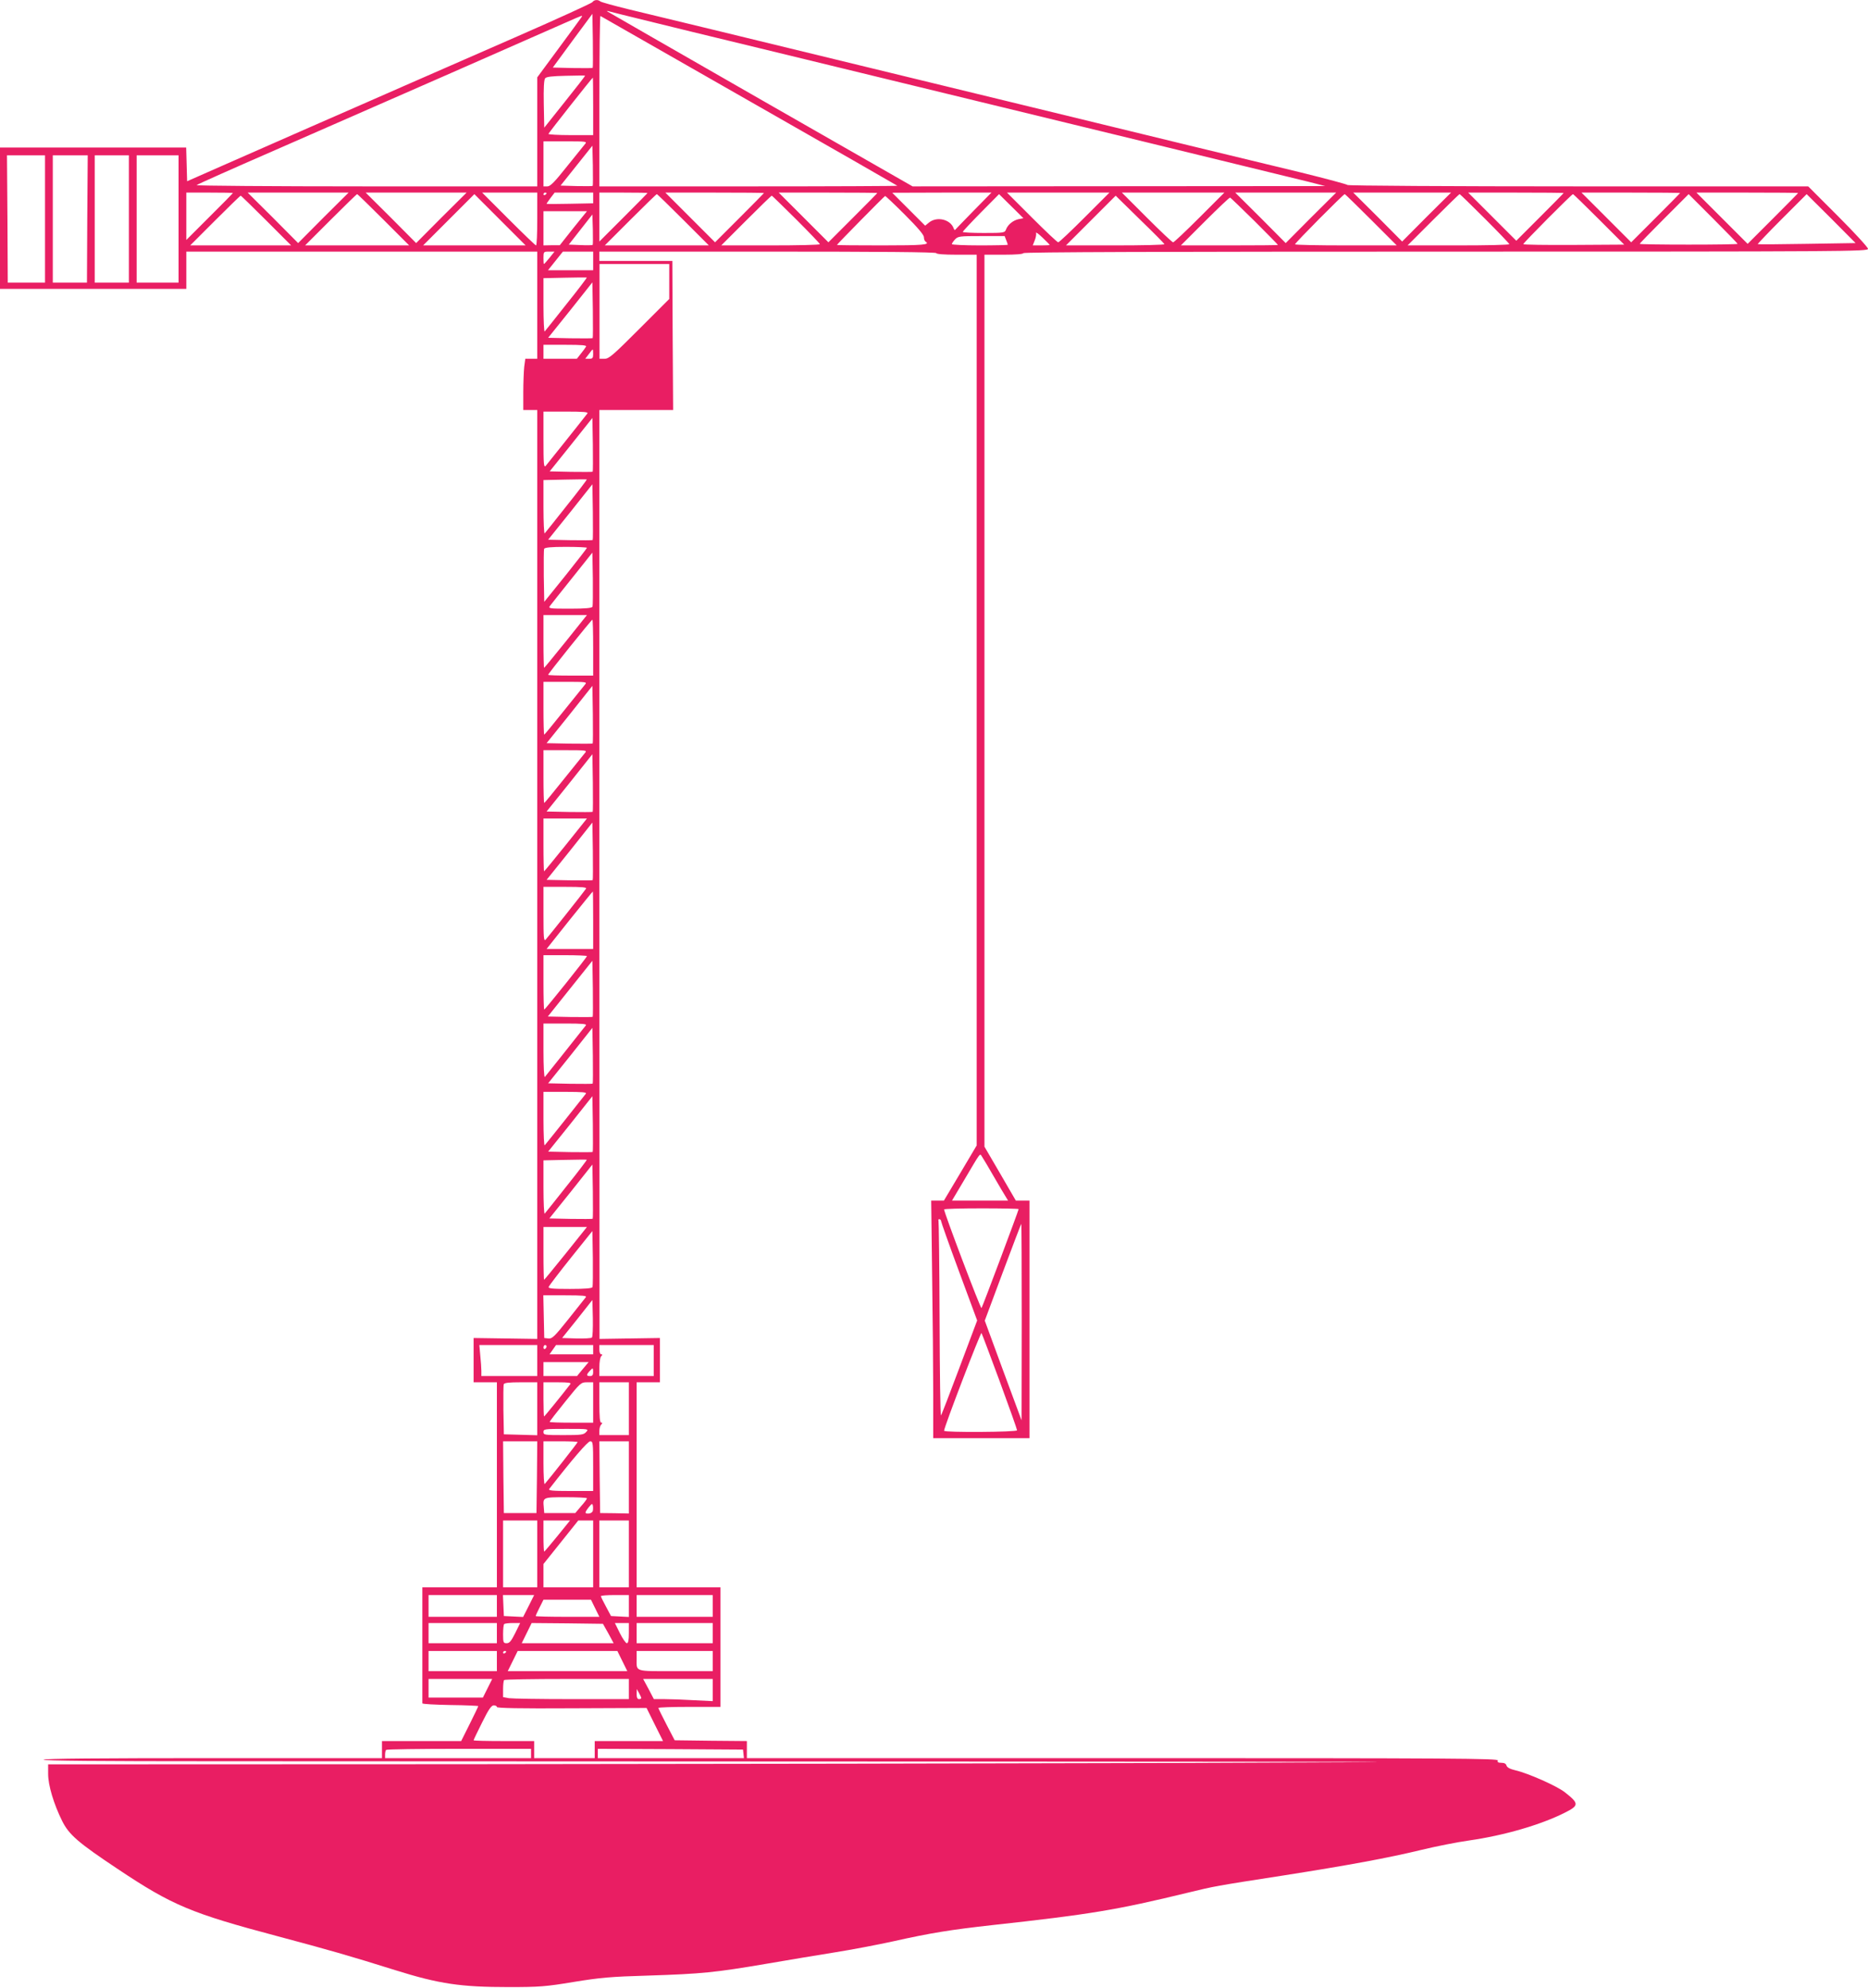 <?xml version="1.0" standalone="no"?>
<!DOCTYPE svg PUBLIC "-//W3C//DTD SVG 20010904//EN"
 "http://www.w3.org/TR/2001/REC-SVG-20010904/DTD/svg10.dtd">
<svg version="1.0" xmlns="http://www.w3.org/2000/svg"
 width="1203pt" height="1280pt" viewBox="0 0 1203 1280"
 preserveAspectRatio="xMidYMid meet">
<g transform="translate(0,1280) scale(0.1,-0.1)"
fill="#e91e63" stroke="none">
<path d="M3815 12786 c-6 -7 -224 -107 -485 -221 -261 -114 -585 -256 -720
-315 -135 -59 -407 -179 -605 -265 -198 -87 -459 -202 -580 -255 l-220 -97 -3
109 -3 108 -599 0 -600 0 0 -455 0 -455 600 0 600 0 0 120 0 120 1130 0 1130
0 0 -345 0 -345 -39 0 -38 0 -7 -52 c-3 -29 -6 -104 -6 -165 l0 -113 45 0 45
0 0 -2990 0 -2991 -205 3 -205 3 0 -142 0 -143 75 0 75 0 0 -660 0 -660 -240
0 -240 0 0 -370 c0 -203 0 -373 0 -377 0 -5 81 -9 180 -11 99 -1 180 -5 180
-7 0 -3 -25 -55 -55 -115 l-55 -110 -255 0 -255 0 0 -55 0 -55 -1090 0 c-720
0 -1090 -3 -1090 -10 0 -7 371 -10 1093 -10 600 0 2705 -1 4677 -2 3376 -2
3469 -2 1595 -9 -1094 -3 -3193 -7 -4662 -8 l-2673 -1 0 -62 c0 -73 36 -193
90 -302 44 -89 103 -140 360 -311 349 -233 472 -284 1025 -431 330 -88 467
-127 760 -219 284 -89 423 -109 730 -109 200 0 239 3 420 33 172 28 239 34
480 41 344 11 432 20 755 75 140 24 343 58 450 75 107 17 274 49 370 70 246
55 372 75 641 105 629 69 799 97 1260 209 173 42 172 42 617 111 420 66 670
112 889 165 90 22 227 49 305 60 224 32 462 101 616 179 92 46 92 59 0 131
-50 40 -237 123 -320 142 -34 8 -52 18 -56 30 -3 12 -14 18 -33 18 -21 0 -27
4 -23 15 5 13 -267 15 -2415 15 l-2421 0 0 55 0 55 -232 2 -233 3 -52 100
c-29 55 -52 103 -53 108 0 4 90 7 200 7 l200 0 0 385 0 385 -270 0 -270 0 0
660 0 660 75 0 75 0 0 143 0 142 -195 -3 -194 -3 -1 2991 0 2990 238 0 237 0
-3 480 -2 480 -235 0 -235 0 0 30 0 30 1085 0 c717 0 1085 -3 1085 -10 0 -6
50 -10 130 -10 l130 0 0 -2867 0 -2868 -105 -177 -106 -178 -41 0 -41 0 6
-482 c4 -265 7 -609 7 -765 l0 -283 310 0 310 0 0 765 0 765 -44 0 -44 0 -101
174 -101 173 0 2872 0 2871 125 0 c77 0 125 4 125 10 0 7 913 10 2720 10 2589
0 2720 1 2720 18 0 9 -87 104 -193 210 l-192 192 -1482 0 c-815 0 -1483 4
-1485 9 -2 4 -136 40 -298 80 -289 69 -975 236 -1735 421 -209 51 -450 109
-535 130 -85 21 -326 79 -535 130 -747 182 -1363 331 -1530 371 -93 23 -174
45 -179 50 -15 13 -40 11 -51 -5z m336 -116 c112 -28 445 -109 739 -180 666
-162 1477 -359 1975 -480 209 -51 450 -109 535 -130 472 -115 928 -226 1025
-250 l110 -28 -1329 -1 -1329 -1 -981 561 c-540 309 -983 564 -986 566 -3 3 4
3 16 -1 11 -3 113 -29 225 -56z m-334 -307 c-3 -2 -61 -2 -131 -1 l-126 3 127
173 128 173 3 -172 c1 -95 1 -174 -1 -176z m-73 325 c-5 -7 -70 -97 -146 -199
l-138 -187 0 -351 0 -351 -1102 0 c-606 0 -1097 4 -1092 8 5 5 236 108 514
229 673 294 1718 753 1855 814 125 55 119 53 109 37z m1081 -538 c523 -298
952 -544 954 -546 3 -2 -428 -4 -957 -4 l-962 0 0 551 c0 303 3 548 7 546 5
-3 436 -249 958 -547z m-1187 -5 l-133 -167 -3 152 c-2 102 1 157 9 166 8 10
45 14 132 16 67 2 123 2 125 1 2 -1 -56 -76 -130 -168z m182 -30 l0 -185 -146
0 c-80 0 -144 4 -142 8 3 9 281 361 286 362 1 0 2 -83 2 -185z m-52 -242 c-8
-10 -61 -75 -117 -145 -81 -102 -107 -128 -126 -128 l-25 0 0 145 0 145 142 0
c133 0 140 -1 126 -17z m49 -270 c-3 -2 -50 -2 -106 -1 l-101 3 103 129 102
128 3 -127 c1 -70 1 -130 -1 -132z m-3527 -213 l0 -410 -120 0 -120 0 -2 410
-3 410 123 0 122 0 0 -410z m272 0 l-2 -410 -110 0 -110 0 0 410 0 410 113 0
112 0 -3 -410z m268 0 l0 -410 -110 0 -110 0 0 410 0 410 110 0 110 0 0 -410z
m320 0 l0 -410 -135 0 -135 0 0 410 0 410 135 0 135 0 0 -410z m350 167 c0 -1
-67 -70 -150 -152 l-150 -150 0 153 0 152 150 0 c83 0 150 -1 150 -3z m582
-159 l-162 -163 -162 163 -163 162 325 0 325 0 -163 -162z m760 0 l-162 -163
-162 163 -163 162 325 0 325 0 -163 -162z m618 -8 c0 -93 -3 -170 -8 -170 -4
0 -84 77 -177 170 l-170 170 178 0 177 0 0 -170z m60 166 c0 -3 -4 -8 -10 -11
-5 -3 -10 -1 -10 4 0 6 5 11 10 11 6 0 10 -2 10 -4z m300 -30 l0 -35 -150 -3
c-83 -2 -150 -2 -150 0 0 2 12 19 26 38 l26 34 124 0 124 0 0 -34z m350 31 c0
-1 -70 -72 -155 -157 l-155 -155 0 158 0 157 155 0 c85 0 155 -1 155 -3z m750
0 c0 -1 -71 -73 -158 -160 l-157 -157 -160 160 -160 160 318 0 c174 0 317 -1
317 -3z m730 0 c0 -1 -71 -73 -158 -160 l-157 -157 -160 160 -160 160 318 0
c174 0 317 -1 317 -3z m620 -114 c-63 -65 -117 -120 -119 -123 -2 -3 -6 1 -9
9 -20 58 -106 79 -157 40 l-27 -22 -106 106 -106 106 320 1 319 0 -115 -117z
m715 -43 c-88 -88 -164 -160 -170 -160 -6 0 -82 72 -170 160 l-160 160 330 0
330 0 -160 -160z m740 0 c-88 -88 -164 -160 -170 -160 -6 0 -82 72 -170 160
l-160 160 330 0 330 0 -160 -160z m717 -2 l-162 -163 -162 163 -163 162 325 0
325 0 -163 -162z m745 5 l-157 -158 -157 158 -158 157 315 0 315 0 -158 -157z
m883 154 c0 -1 -69 -71 -153 -155 l-152 -152 -155 155 -155 155 308 0 c169 0
307 -1 307 -3z m750 0 c0 -1 -71 -73 -158 -160 l-157 -157 -160 160 -160 160
318 0 c174 0 317 -1 317 -3z m760 0 c0 -1 -73 -75 -163 -165 l-162 -162 -165
165 -165 165 328 0 c180 0 327 -1 327 -3z m-9110 -172 l165 -165 -335 0 -335
0 165 165 c91 91 167 165 170 165 3 0 79 -74 170 -165z m750 0 l165 -165 -330
0 -330 0 165 165 c91 91 165 165 165 165 0 0 74 -74 165 -165z m1180 0 l165
-165 -335 0 -335 0 165 165 c91 91 167 165 170 165 3 0 79 -74 170 -165z
m2160 4 c-36 -8 -69 -35 -81 -66 -8 -22 -13 -23 -144 -23 -74 0 -135 3 -135 7
0 3 53 60 117 125 l117 118 78 -77 79 -78 -31 -6z m2270 -4 l165 -165 -328 0
c-180 0 -327 3 -327 7 0 9 312 323 320 323 3 0 79 -74 170 -165z m732 8 c87
-87 158 -161 158 -165 0 -5 -147 -8 -327 -8 l-328 0 165 165 c91 91 167 165
170 165 3 0 76 -71 162 -157z m735 -5 l163 -163 -325 -2 c-179 -1 -325 1 -325
5 0 8 312 322 320 322 3 0 78 -73 167 -162z m893 -158 c0 -3 -142 -5 -315 -5
-173 0 -315 2 -315 5 0 3 71 76 157 162 l158 158 157 -157 c87 -87 158 -160
158 -163z m448 0 c-172 -3 -315 -4 -318 -2 -2 1 68 75 155 162 l160 160 158
-157 157 -158 -312 -5z m-9923 150 l160 -160 -325 0 -325 0 160 160 c88 88
162 160 165 160 3 0 77 -72 165 -160z m3412 8 c84 -84 153 -156 153 -160 0 -5
-143 -8 -317 -8 l-318 0 160 160 c88 88 162 160 165 160 3 0 73 -69 157 -152z
m700 30 c83 -83 123 -130 123 -145 0 -12 5 -25 10 -28 34 -21 -13 -25 -280
-25 -159 0 -290 1 -290 3 0 4 304 313 310 315 3 1 60 -53 127 -120z m1672
-190 c0 -5 -142 -8 -316 -8 l-318 0 160 160 160 160 156 -153 c86 -83 157
-155 158 -159z m581 148 c82 -82 150 -151 150 -153 0 -2 -141 -3 -312 -3
l-313 0 155 155 c85 85 158 154 162 153 4 -2 75 -70 158 -152z m-4388 -45
l-87 -110 -52 0 -53 -1 0 110 0 110 140 0 140 0 -88 -109z m125 -108 c-3 -2
-38 -3 -79 -1 l-75 3 76 97 76 97 3 -96 c1 -53 1 -97 -1 -100z m2943 0 c0 -2
-25 -3 -54 -3 l-55 0 13 33 c7 17 11 39 8 47 -2 8 16 -5 42 -30 25 -24 46 -45
46 -47z m-280 31 c6 -14 10 -27 10 -30 0 -2 -81 -4 -180 -4 -99 0 -180 4 -180
8 0 5 9 18 20 30 20 21 29 22 171 22 l149 0 10 -26z m-2941 -114 c-18 -22 -34
-40 -36 -40 -2 0 -3 18 -3 40 0 39 1 40 35 40 l36 0 -32 -40z m281 -20 l0 -60
-145 0 -146 0 48 60 48 60 98 0 97 0 0 -60z m490 -132 l0 -113 -192 -192
c-171 -171 -196 -193 -225 -193 l-32 0 0 305 0 305 225 0 224 0 0 -112z m-661
-145 c-73 -92 -136 -172 -141 -177 -4 -6 -8 70 -8 167 l0 176 138 3 c75 2 139
2 141 1 2 -1 -56 -78 -130 -170z m168 -220 c-2 -2 -68 -2 -145 -1 l-142 3 143
178 142 179 3 -178 c1 -97 1 -179 -1 -181z m-43 -55 c-4 -7 -19 -28 -33 -45
l-26 -33 -107 0 -108 0 0 45 0 45 141 0 c109 0 139 -3 133 -12z m46 -48 c0
-25 -4 -30 -25 -30 l-26 0 23 30 c12 17 23 30 25 30 2 0 3 -13 3 -30z m-37
-382 c-39 -51 -259 -326 -269 -338 -12 -12 -14 14 -14 168 l0 182 146 0 c116
0 144 -3 137 -12z m34 -375 c-3 -2 -66 -2 -140 -1 l-137 3 138 172 137 172 3
-171 c1 -94 1 -173 -1 -175z m-168 -220 c-73 -92 -136 -172 -141 -177 -4 -6
-8 70 -8 167 l0 176 138 3 c75 2 139 2 141 1 2 -1 -56 -78 -130 -170z m168
-220 c-2 -2 -68 -2 -145 -1 l-142 3 143 178 142 179 3 -178 c1 -97 1 -179 -1
-181z m-37 -50 c0 -3 -62 -83 -137 -177 l-138 -171 -3 165 c-1 90 0 170 2 176
4 9 43 13 140 13 75 0 136 -3 136 -6z m36 -379 c-4 -9 -44 -13 -146 -13 -132
0 -140 1 -128 18 7 10 72 91 143 180 l130 163 3 -168 c1 -93 0 -174 -2 -180z
m-172 -224 c-75 -93 -138 -170 -140 -170 -2 0 -4 77 -4 170 l0 170 140 0 140
0 -136 -170z m176 -40 l0 -180 -145 0 c-80 0 -145 2 -145 5 0 8 279 355 285
355 3 0 5 -81 5 -180z m-52 -237 c-8 -10 -70 -87 -137 -170 -67 -84 -124 -153
-126 -153 -3 0 -5 77 -5 170 l0 170 142 0 c133 0 140 -1 126 -17z m49 -380
c-2 -2 -70 -2 -151 -1 l-146 3 148 184 147 185 3 -183 c1 -101 1 -186 -1 -188z
m-49 -60 c-8 -10 -70 -87 -137 -170 -67 -84 -124 -153 -126 -153 -3 0 -5 77
-5 170 l0 170 142 0 c133 0 140 -1 126 -17z m49 -380 c-2 -2 -70 -2 -151 -1
l-146 3 148 184 147 185 3 -183 c1 -101 1 -186 -1 -188z m-173 -213 c-75 -93
-138 -170 -140 -170 -2 0 -4 77 -4 170 l0 170 140 0 140 0 -136 -170z m173
-227 c-2 -2 -70 -2 -151 -1 l-146 3 148 184 147 185 3 -183 c1 -101 1 -186 -1
-188z m-43 -55 c-9 -15 -240 -306 -260 -328 -12 -12 -14 13 -14 163 l0 177
141 0 c109 0 139 -3 133 -12z m46 -203 l0 -185 -150 0 -150 0 147 185 c82 102
149 185 151 185 1 0 2 -83 2 -185z m-40 -231 c0 -8 -269 -344 -275 -344 -3 0
-5 79 -5 175 l0 175 140 0 c77 0 140 -3 140 -6z m37 -391 c-2 -2 -68 -2 -147
-1 l-142 3 143 179 144 180 3 -178 c1 -99 1 -181 -1 -183z m-44 -55 c-89 -113
-258 -325 -264 -332 -5 -6 -9 68 -9 167 l0 177 141 0 c112 0 139 -3 132 -12z
m44 -375 c-2 -2 -68 -2 -145 -1 l-142 3 143 178 142 179 3 -178 c1 -97 1 -179
-1 -181z m-44 -65 c-24 -31 -257 -324 -265 -332 -4 -6 -8 69 -8 167 l0 177
141 0 c112 0 139 -3 132 -12z m44 -375 c-2 -2 -68 -2 -145 -1 l-142 3 143 178
142 179 3 -178 c1 -97 1 -179 -1 -181z m2583 -158 c35 -60 70 -120 78 -132
l14 -23 -180 0 -181 0 76 128 c113 191 102 177 117 155 7 -10 41 -67 76 -128z
m-2751 -62 c-73 -92 -136 -172 -141 -177 -4 -6 -8 70 -8 167 l0 176 138 3 c75
2 139 2 141 1 2 -1 -56 -78 -130 -170z m168 -210 c-3 -2 -66 -2 -142 -1 l-137
3 139 173 138 174 3 -173 c1 -94 1 -174 -1 -176z m2743 62 c0 -9 -233 -630
-239 -637 -6 -7 -241 615 -241 635 0 4 108 7 240 7 132 0 240 -2 240 -5z
m-500 -75 c0 -6 52 -153 116 -326 l117 -316 -113 -301 c-62 -166 -116 -306
-120 -310 -4 -4 -8 274 -9 620 -1 345 -5 631 -7 635 -3 4 0 8 5 8 6 0 11 -5
11 -10z m520 -652 l-1 -633 -119 321 -118 321 116 311 c64 172 118 312 119
312 2 0 3 -285 3 -632z m-2936 442 c-75 -93 -138 -170 -140 -170 -2 0 -4 77
-4 170 l0 170 140 0 140 0 -136 -170z m172 -217 c-4 -8 -44 -12 -146 -12 -118
0 -141 3 -136 14 3 8 67 92 143 187 l138 172 3 -174 c1 -96 0 -180 -2 -187z
m-43 -65 c-5 -7 -56 -71 -112 -141 -90 -113 -106 -128 -129 -125 l-27 3 -3
138 -3 137 142 0 c112 0 139 -3 132 -12z m39 -260 c-5 -5 -50 -7 -100 -6 l-92
3 98 122 97 123 3 -117 c1 -64 -1 -120 -6 -125z m2627 -284 c61 -166 111 -307
111 -313 0 -12 -470 -15 -470 -3 -1 21 236 638 241 629 4 -7 57 -148 118 -313z
m-2979 136 l0 -100 -180 0 -180 0 0 33 c0 17 -3 62 -7 100 l-6 67 187 0 186 0
0 -100z m60 91 c0 -6 -4 -13 -10 -16 -5 -3 -10 1 -10 9 0 9 5 16 10 16 6 0 10
-4 10 -9z m300 -21 l0 -30 -141 0 -140 0 21 30 21 30 120 0 119 0 0 -30z m390
-70 l0 -100 -175 0 -175 0 0 58 c0 32 5 63 12 70 9 9 9 12 0 12 -7 0 -12 13
-12 30 l0 30 175 0 175 0 0 -100z m-457 -55 l-37 -45 -108 0 -108 0 0 45 0 45
145 0 146 0 -38 -45z m67 -20 c0 -18 -5 -25 -20 -25 -24 0 -25 8 -3 32 21 23
23 23 23 -7z m-360 -235 l0 -171 -107 3 -108 3 -3 155 c-1 85 0 160 2 167 4
10 34 13 111 13 l105 0 0 -170z m213 158 c-54 -70 -166 -208 -169 -208 -2 0
-4 50 -4 110 l0 110 91 0 c72 0 89 -3 82 -12z m147 -118 l0 -130 -140 0 c-77
0 -140 2 -140 5 0 4 45 62 100 130 98 122 102 125 140 125 l40 0 0 -130z m230
-40 l0 -170 -95 0 -95 0 0 28 c0 15 5 33 12 40 9 9 9 12 0 12 -9 0 -12 36 -12
130 l0 130 95 0 95 0 0 -170z m-275 -150 c-16 -18 -31 -20 -147 -20 -121 0
-128 1 -128 20 0 19 7 20 147 20 145 0 146 0 128 -20z m-317 -291 l-3 -231
-105 0 -105 0 -3 231 -2 231 110 0 110 0 -2 -231z m262 226 c0 -5 -181 -235
-212 -270 -4 -5 -8 55 -8 133 l0 142 110 0 c61 0 110 -2 110 -5z m100 -155 l0
-160 -146 0 c-116 0 -144 3 -137 13 147 189 248 307 264 307 18 0 19 -10 19
-160z m230 -72 l0 -233 -92 2 -93 1 -3 231 -2 231 95 0 95 0 0 -232z m-270
-135 c0 -5 -17 -28 -38 -51 l-37 -44 -100 0 -100 0 -3 37 c-6 65 -7 65 143 65
74 0 135 -3 135 -7z m38 -80 c-2 -9 -13 -17 -25 -18 -29 -2 -29 5 -1 41 19 23
23 25 26 11 2 -9 2 -25 0 -34z m-358 -278 l0 -215 -110 0 -110 0 0 215 0 215
110 0 110 0 0 -215z m130 115 c-45 -55 -83 -100 -85 -100 -3 0 -5 45 -5 100
l0 100 85 0 86 0 -81 -100z m230 -115 l0 -215 -160 0 -160 0 0 75 0 75 112
140 112 140 48 0 48 0 0 -215z m230 0 l0 -215 -95 0 -95 0 0 215 0 215 95 0
95 0 0 -215z m-850 -335 l0 -70 -220 0 -220 0 0 70 0 70 220 0 220 0 0 -70z
m205 0 l-36 -71 -62 3 -62 3 -3 68 -3 67 101 0 100 0 -35 -70z m645 0 l0 -71
-57 3 -58 3 -32 60 c-18 33 -33 63 -33 68 0 4 41 7 90 7 l90 0 0 -70z m540 0
l0 -70 -245 0 -245 0 0 70 0 70 245 0 245 0 0 -70z m-757 -15 l27 -55 -205 0
c-113 0 -205 2 -205 5 0 3 11 28 25 55 l25 50 153 0 153 0 27 -55z m-633 -160
l0 -65 -220 0 -220 0 0 65 0 65 220 0 220 0 0 -65z m118 0 c-26 -52 -37 -65
-55 -65 -21 0 -23 4 -23 58 0 32 3 62 7 65 3 4 28 7 55 7 l48 0 -32 -65z m600
-2 l34 -63 -296 0 -296 0 32 65 32 65 230 -2 229 -3 35 -62z m132 2 c0 -46 -4
-65 -13 -65 -7 0 -27 29 -45 65 l-32 65 45 0 45 0 0 -65z m540 0 l0 -65 -245
0 -245 0 0 65 0 65 245 0 245 0 0 -65z m-1390 -180 l0 -65 -220 0 -220 0 0 65
0 65 220 0 220 0 0 -65z m60 61 c0 -3 -4 -8 -10 -11 -5 -3 -10 -1 -10 4 0 6 5
11 10 11 6 0 10 -2 10 -4z m748 -61 l32 -65 -385 0 -385 0 32 65 32 65 321 0
321 0 32 -65z m582 0 l0 -65 -239 0 c-269 0 -251 -6 -251 81 l0 49 245 0 245
0 0 -65z m-1450 -175 l-30 -60 -175 0 -175 0 0 60 0 60 205 0 205 0 -30 -60z
m910 -5 l0 -65 -367 0 c-203 0 -385 3 -405 6 l-38 7 0 52 c0 28 3 55 7 58 3 4
186 7 405 7 l398 0 0 -65z m540 -7 l0 -71 -122 6 c-66 4 -152 7 -189 7 l-68 0
-34 65 -35 65 224 0 224 0 0 -72z m-460 -50 c0 -5 -7 -8 -15 -8 -10 0 -15 10
-15 33 l1 32 14 -25 c8 -14 14 -28 15 -32z m-930 -59 c0 -7 148 -10 482 -8
l482 2 53 -107 53 -106 -220 0 -220 0 0 -55 0 -55 -195 0 -195 0 0 55 0 55
-195 0 c-107 0 -195 2 -195 5 0 3 25 55 55 115 42 85 60 110 75 110 11 0 20
-5 20 -11z m220 -299 l0 -30 -470 0 -470 0 0 23 c0 13 3 27 7 30 3 4 215 7
470 7 l463 0 0 -30z m1368 -2 l3 -28 -470 0 -471 0 0 30 0 30 468 -2 467 -3 3
-27z"/>
</g>
</svg>
